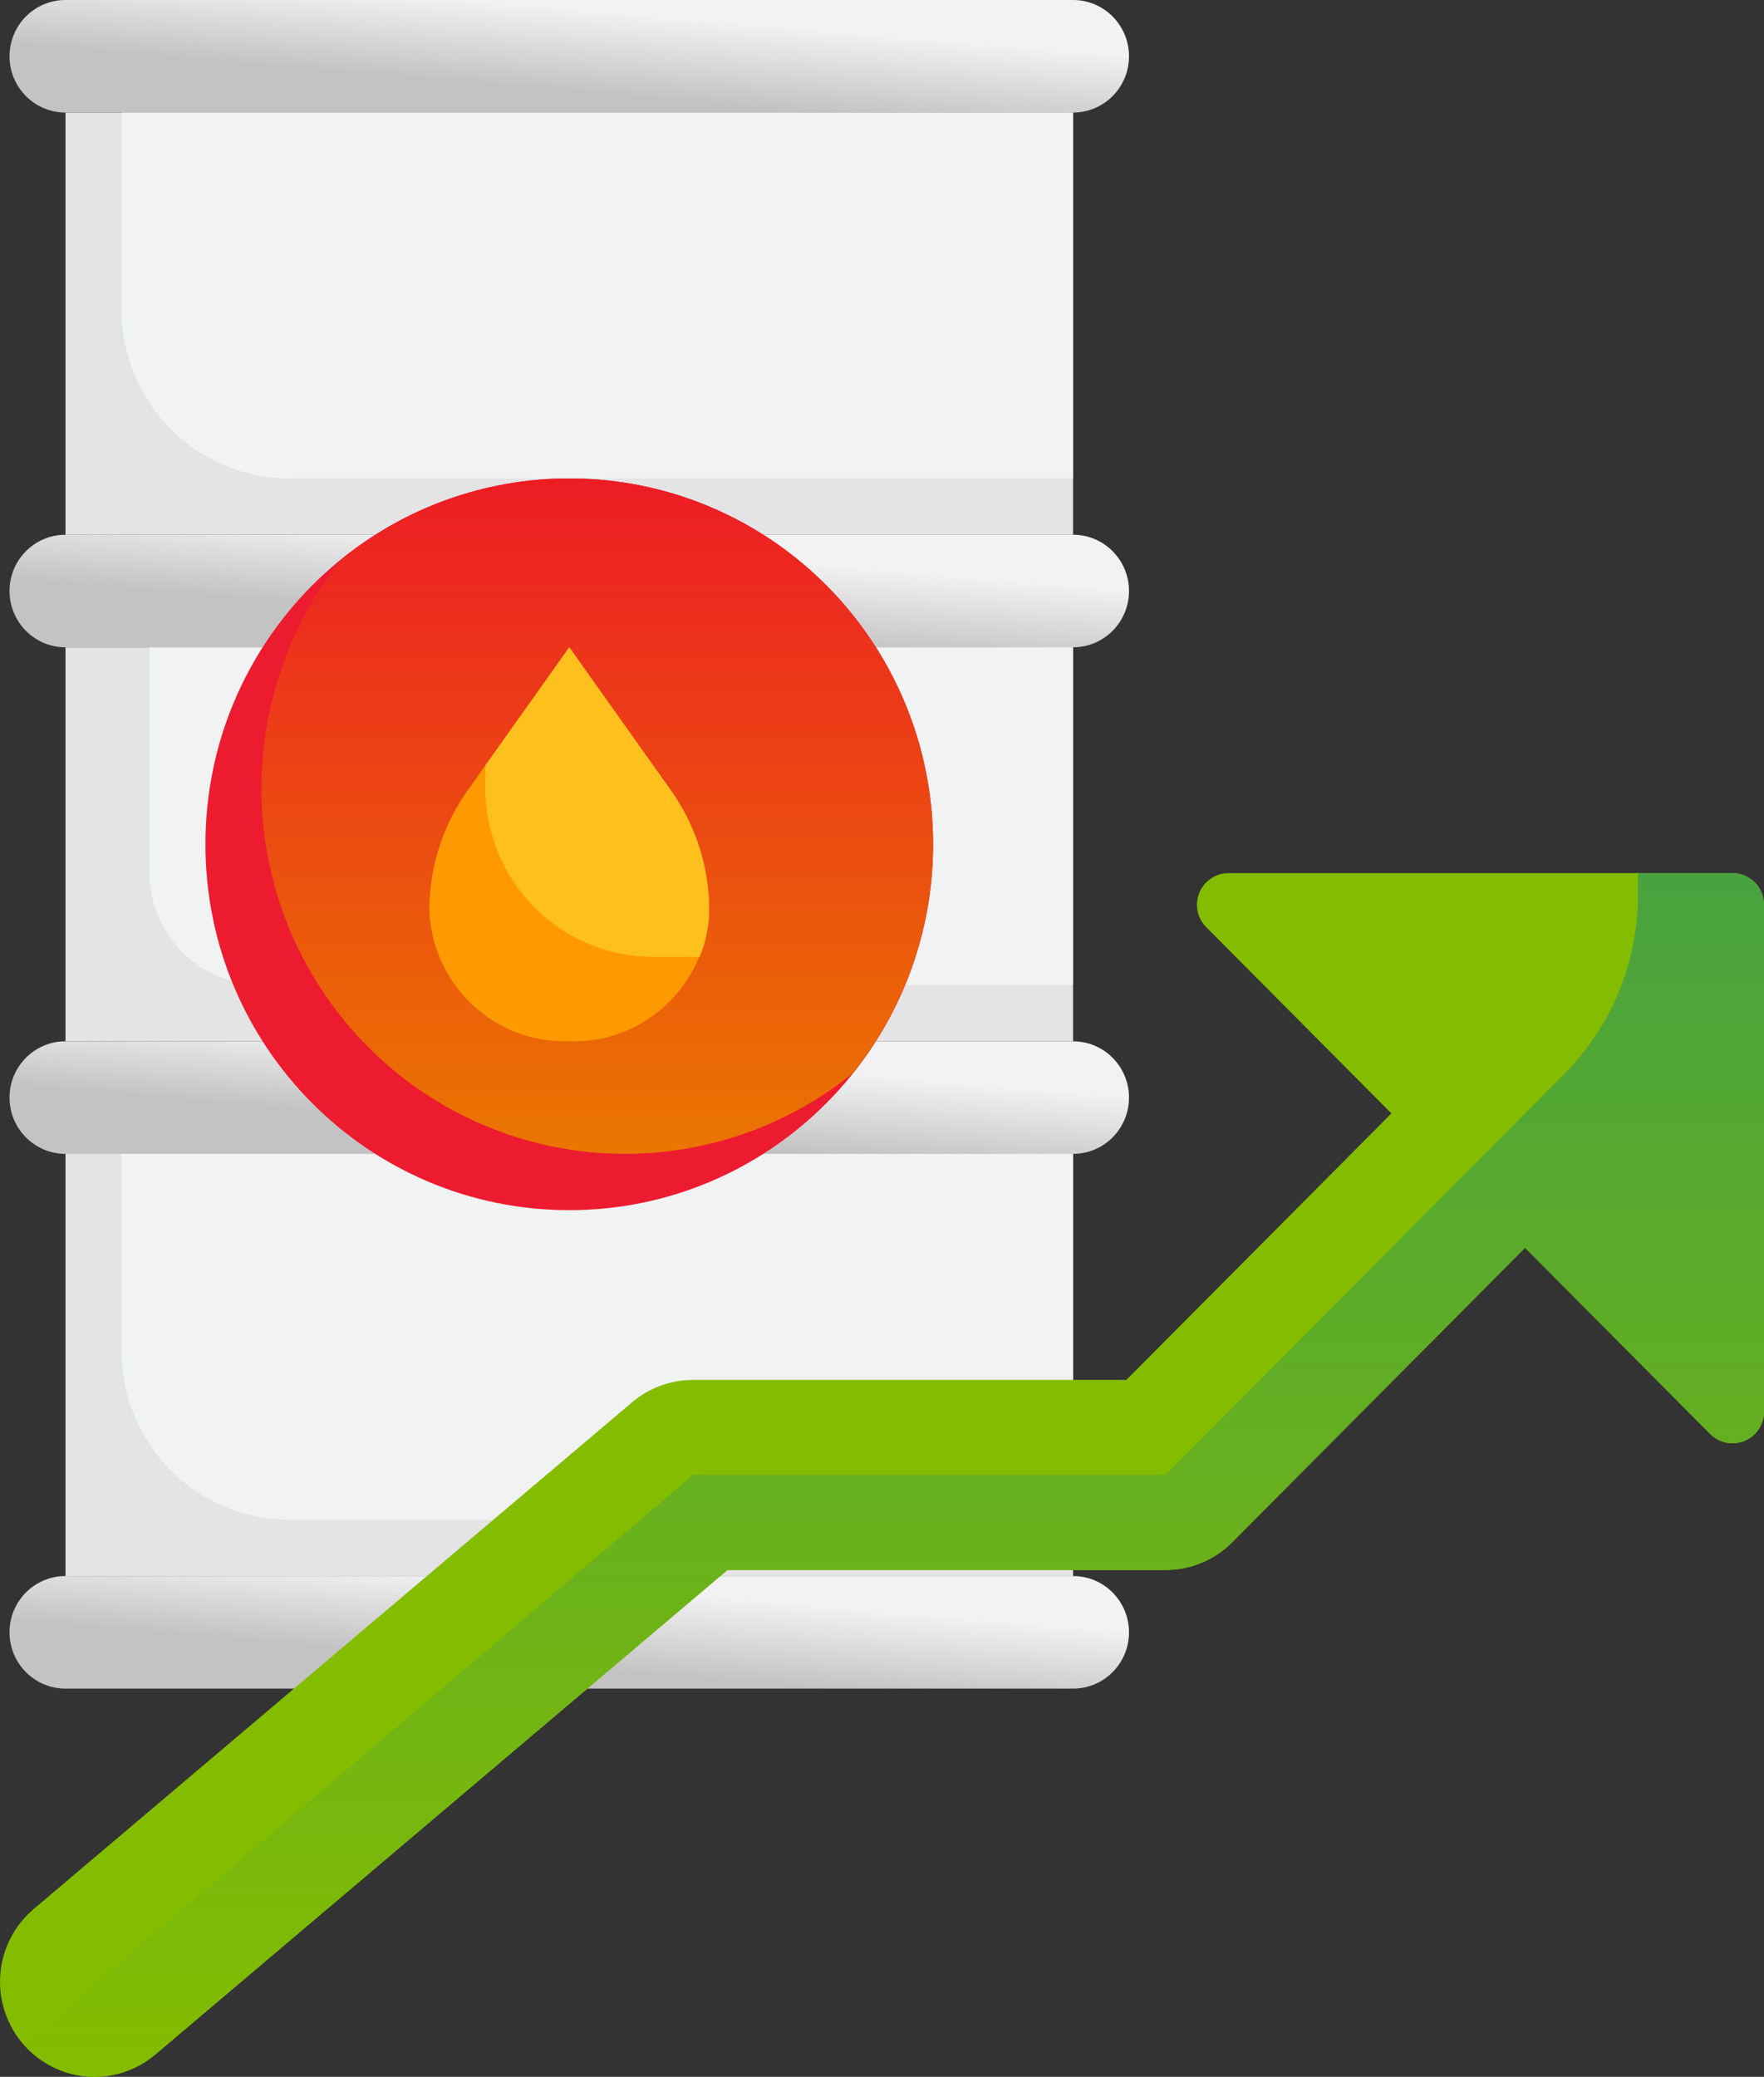 <svg width="96" height="113" viewBox="0 0 96 113" fill="none" xmlns="http://www.w3.org/2000/svg">
<rect x="0" y="0" width="96" height="113" fill="#333333" stroke="none"/>
<path d="M3.564 62.784H58.397V85.753H3.564V62.784Z" fill="#E4E4E4"/>
<path d="M6.611 73.503C6.611 75.94 7.574 78.276 9.288 80C11.002 81.723 13.326 82.691 15.75 82.691H58.398V62.784H6.611V73.503Z" fill="#F1F2F2"/>
<path d="M3.564 35.22H58.397V56.658H3.564V35.22Z" fill="#E4E4E4"/>
<path d="M8.133 47.471C8.133 49.095 8.775 50.653 9.917 51.802C11.06 52.95 12.61 53.596 14.225 53.596H58.396V35.22H8.133V47.471Z" fill="#F1F2F2"/>
<path d="M3.564 6.125H58.397V29.095H3.564V6.125Z" fill="#E4E4E4"/>
<path d="M58.396 0H3.564C1.881 0 0.518 1.371 0.518 3.063C0.518 4.754 1.881 6.125 3.564 6.125H58.396C60.079 6.125 61.442 4.754 61.442 3.063C61.442 1.371 60.079 0 58.396 0Z" fill="url(#paint0_linear_858_11478)"/>
<path d="M58.396 29.095H3.564C1.881 29.095 0.518 30.466 0.518 32.157C0.518 33.849 1.881 35.22 3.564 35.22H58.396C60.079 35.22 61.442 33.849 61.442 32.157C61.442 30.466 60.079 29.095 58.396 29.095Z" fill="url(#paint1_linear_858_11478)"/>
<path d="M58.396 56.658H3.564C1.881 56.658 0.518 58.03 0.518 59.721C0.518 61.412 1.881 62.784 3.564 62.784H58.396C60.079 62.784 61.442 61.412 61.442 59.721C61.442 58.03 60.079 56.658 58.396 56.658Z" fill="url(#paint2_linear_858_11478)"/>
<path d="M58.396 85.753H3.564C1.881 85.753 0.518 87.124 0.518 88.816C0.518 90.507 1.881 91.879 3.564 91.879H58.396C60.079 91.879 61.442 90.507 61.442 88.816C61.442 87.124 60.079 85.753 58.396 85.753Z" fill="url(#paint3_linear_858_11478)"/>
<path d="M30.98 65.846C41.916 65.846 50.781 56.934 50.781 45.939C50.781 34.945 41.916 26.032 30.98 26.032C20.045 26.032 11.18 34.945 11.18 45.939C11.18 56.934 20.045 65.846 30.98 65.846Z" fill="#ED1B2F"/>
<path d="M30.981 26.032C26.474 26.028 22.101 27.578 18.593 30.422C15.537 34.245 13.992 39.067 14.255 43.965C14.519 48.862 16.573 53.488 20.023 56.956C23.472 60.424 28.074 62.489 32.945 62.754C37.816 63.02 42.613 61.467 46.414 58.393C48.753 55.469 50.222 51.939 50.65 48.211C51.079 44.483 50.45 40.709 48.836 37.325C47.222 33.942 44.689 31.086 41.53 29.087C38.37 27.089 34.713 26.03 30.981 26.032Z" fill="url(#paint4_linear_858_11478)"/>
<path d="M30.981 35.22L25.478 42.967C24.111 44.873 23.372 47.162 23.365 49.512C23.435 51.474 24.276 53.328 25.703 54.668C27.131 56.008 29.029 56.724 30.981 56.658C32.933 56.724 34.831 56.008 36.258 54.668C37.686 53.328 38.527 51.474 38.596 49.512C38.59 47.162 37.851 44.873 36.484 42.967L30.981 35.22Z" fill="#FF9900"/>
<path d="M30.98 35.22L26.41 41.652V42.877C26.41 45.313 27.373 47.65 29.087 49.373C30.801 51.096 33.125 52.065 35.549 52.065H38.073C38.411 51.256 38.589 50.389 38.595 49.512C38.588 47.162 37.85 44.873 36.483 42.967L30.98 35.22Z" fill="#FFC01E"/>
<path d="M6.611 16.844C6.611 19.281 7.574 21.618 9.288 23.341C11.002 25.064 13.326 26.032 15.75 26.032H58.398V6.125H6.611V16.844Z" fill="#F1F2F2"/>
<path d="M94.286 47.507H66.857C66.518 47.507 66.187 47.608 65.905 47.797C65.623 47.986 65.403 48.255 65.273 48.57C65.144 48.885 65.11 49.232 65.176 49.566C65.242 49.901 65.405 50.208 65.645 50.449L75.723 60.581L61.299 75.082H37.714C36.502 75.083 35.329 75.513 34.401 76.298L1.83 103.874C1.313 104.312 0.888 104.847 0.577 105.45C0.266 106.053 0.076 106.712 0.019 107.388C-0.098 108.754 0.331 110.111 1.209 111.16C2.088 112.209 3.345 112.864 4.704 112.981C6.063 113.098 7.413 112.668 8.456 111.784L39.591 85.424H63.429C64.104 85.425 64.773 85.292 65.398 85.032C66.022 84.772 66.588 84.39 67.065 83.909L82.996 67.892L93.074 78.025C93.313 78.266 93.619 78.43 93.951 78.496C94.284 78.563 94.629 78.529 94.942 78.398C95.255 78.268 95.523 78.047 95.711 77.763C95.9 77.48 96 77.147 96 76.806V49.23C96 49.004 95.956 48.779 95.87 48.57C95.784 48.361 95.657 48.171 95.498 48.011C95.339 47.851 95.15 47.724 94.942 47.638C94.734 47.551 94.511 47.507 94.286 47.507Z" fill="#84BD00"/>
<path d="M94.286 47.507H89.143V48.689C89.143 50.5 88.788 52.293 88.099 53.966C87.41 55.639 86.4 57.159 85.126 58.439L63.429 80.253H37.714L1.291 111.238C2.176 112.256 3.422 112.883 4.763 112.985C6.103 113.087 7.429 112.656 8.456 111.784L39.591 85.424H63.429C64.104 85.425 64.773 85.292 65.398 85.032C66.022 84.772 66.588 84.39 67.065 83.909L82.996 67.892L93.074 78.025C93.313 78.266 93.619 78.43 93.951 78.496C94.284 78.563 94.629 78.529 94.942 78.398C95.255 78.268 95.523 78.047 95.711 77.763C95.9 77.48 96 77.147 96 76.806V49.23C96 49.004 95.956 48.779 95.87 48.57C95.784 48.361 95.657 48.171 95.498 48.011C95.339 47.851 95.15 47.724 94.942 47.638C94.734 47.551 94.511 47.507 94.286 47.507Z" fill="url(#paint5_linear_858_11478)"/>
<defs>
<linearGradient id="paint0_linear_858_11478" x1="37.918" y1="1.014" x2="37.533" y2="5.558" gradientUnits="userSpaceOnUse">
<stop stop-color="#F2F2F2"/>
<stop offset="1" stop-color="#C3C3C3"/>
</linearGradient>
<linearGradient id="paint1_linear_858_11478" x1="37.918" y1="30.109" x2="37.533" y2="34.653" gradientUnits="userSpaceOnUse">
<stop stop-color="#F2F2F2"/>
<stop offset="1" stop-color="#C3C3C3"/>
</linearGradient>
<linearGradient id="paint2_linear_858_11478" x1="37.918" y1="57.673" x2="37.533" y2="62.216" gradientUnits="userSpaceOnUse">
<stop stop-color="#F2F2F2"/>
<stop offset="1" stop-color="#C3C3C3"/>
</linearGradient>
<linearGradient id="paint3_linear_858_11478" x1="37.918" y1="86.767" x2="37.533" y2="91.311" gradientUnits="userSpaceOnUse">
<stop stop-color="#F2F2F2"/>
<stop offset="1" stop-color="#C3C3C3"/>
</linearGradient>
<linearGradient id="paint4_linear_858_11478" x1="32.504" y1="26.032" x2="32.504" y2="62.783" gradientUnits="userSpaceOnUse">
<stop stop-color="#ED1C24"/>
<stop offset="1" stop-color="#EA7600"/>
</linearGradient>
<linearGradient id="paint5_linear_858_11478" x1="48.645" y1="47.507" x2="48.645" y2="112.999" gradientUnits="userSpaceOnUse">
<stop stop-color="#48A23F"/>
<stop offset="1" stop-color="#84BD00"/>
</linearGradient>
</defs>
</svg>
